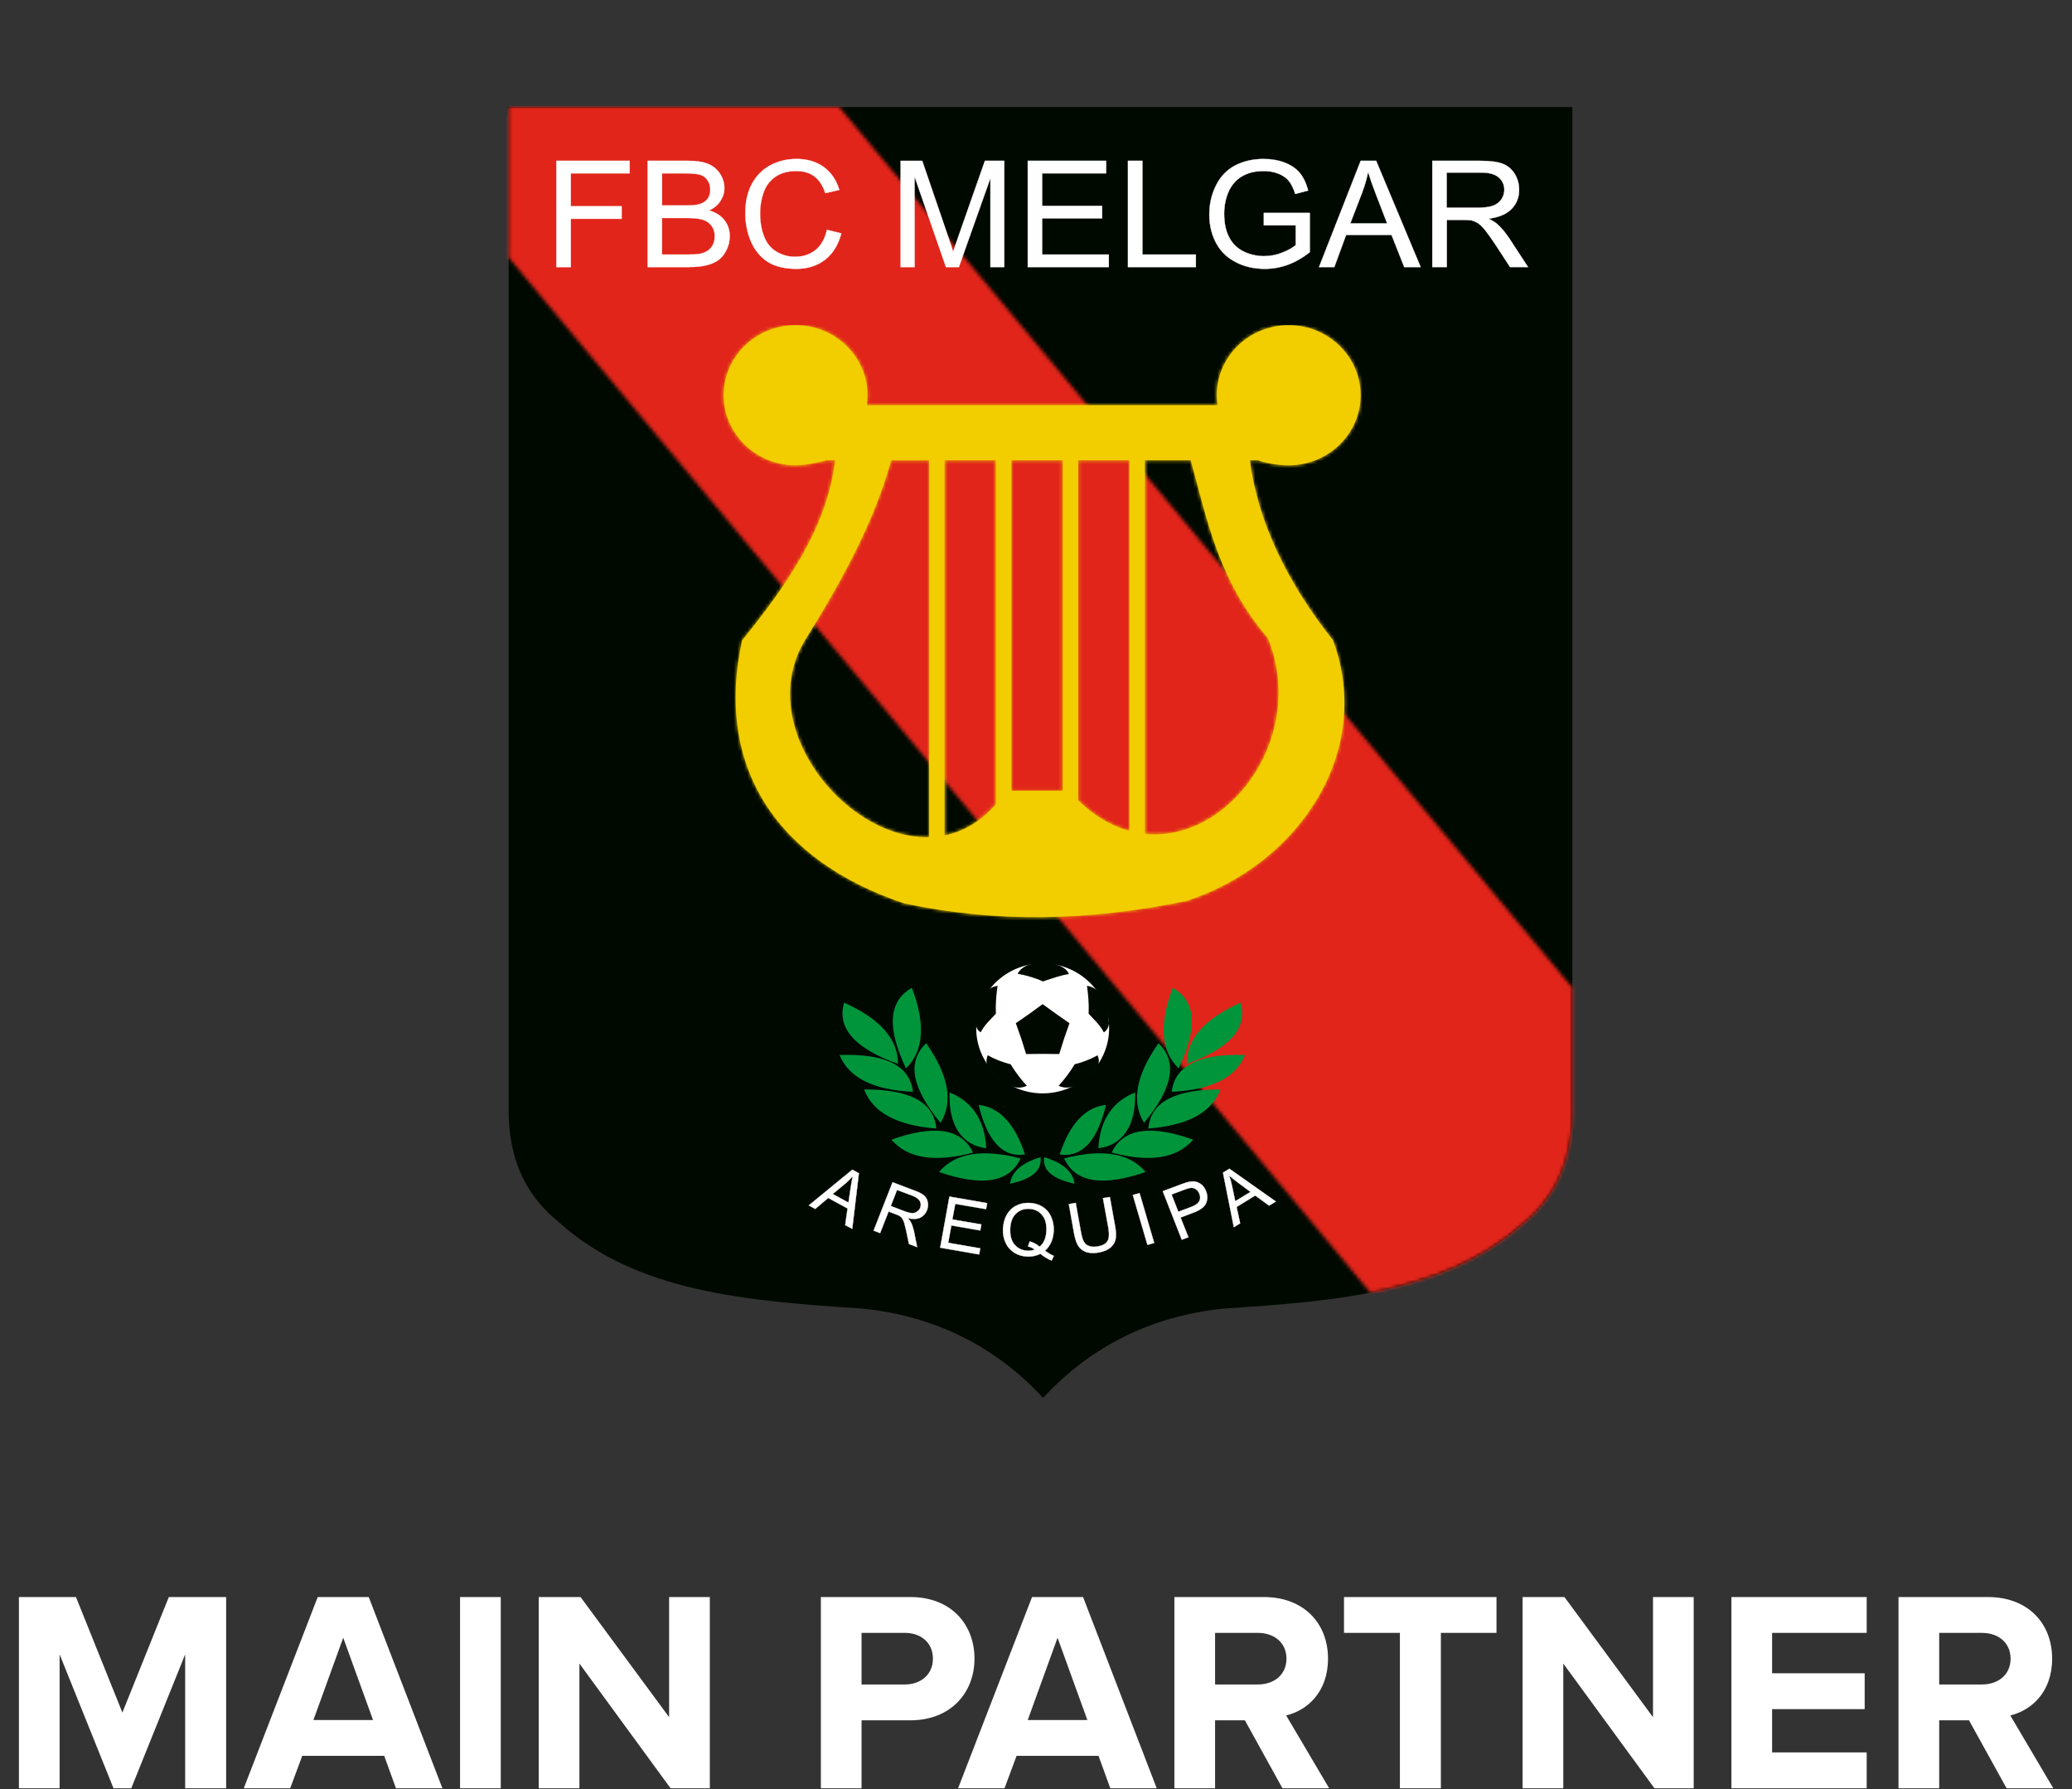<?xml version="1.0" encoding="utf-8"?>
<svg xmlns="http://www.w3.org/2000/svg" fill="none" height="518" viewBox="0 0 600 518" width="600">
<rect x="0" y="0" width="600" height="518" fill="#333333" stroke="none"/>
<g clip-path="url(#clip0_255_12165)">
<path clip-rule="evenodd" d="M302.093 31H147.291V321.615C147.291 342.968 159.193 351.452 162.216 354.166C184.43 373.968 215.935 376.65 249.735 378.835C270.755 380.979 288.347 389.835 302.054 404.706C315.753 389.835 333.337 380.979 354.364 378.835C388.141 376.643 418.981 373.96 441.171 354.166C444.195 351.46 455.321 342.976 455.321 321.615V31H302.093Z" fill="#000900" fill-rule="evenodd"/>
<mask height="344" id="mask0_255_12165" maskUnits="userSpaceOnUse" style="mask-type:luminance" width="309" x="147" y="31">
<path d="M147.291 31V74.544L396.838 374.229C413.663 370.944 428.755 365.238 441.171 354.158C444.195 351.452 455.321 342.968 455.321 321.608V285.938L243.016 31H147.291Z" fill="white"/>
</mask>
<g mask="url(#mask0_255_12165)">
<path d="M162.683 -41.589L524.481 48.158L439.913 446.817L78.124 357.063L162.683 -41.589Z" fill="#E1251B"/>
</g>
<path d="M233.053 185.437C243.238 169.047 253.091 151.446 258.061 133.259H269.053V242.371H268.365C244.117 242.371 218.436 209.781 233.045 185.445M273.517 133.251H288.387V232.843C283.955 237.908 278.85 240.773 273.517 241.857V133.251ZM292.85 133.251H307.736V228.925H292.85V133.251ZM312.207 231.703V133.251H327.07V240.567C322.013 239.19 316.971 236.349 312.207 231.695M331.533 241.414V133.251H344.804C349.537 150.266 352.671 167.796 367.122 184.709C378.256 211.838 357.862 241.556 334.39 241.556C333.44 241.556 332.491 241.509 331.533 241.414ZM352.346 114.415C352.346 115.404 352.418 116.378 352.576 117.312H250.978C251.128 116.378 251.215 115.397 251.215 114.415C251.215 103.24 241.845 94.139 230.386 94.139C218.927 94.139 209.549 103.24 209.549 114.415C209.549 125.59 218.927 134.707 230.386 134.707C234.169 134.707 239.368 133.243 239.368 133.243H241.853C239.511 152.767 227.885 169.324 214.883 185.421C206.842 222.372 225.274 249.28 261.836 261.531C288.545 267.206 314.922 266.731 343.641 260.819C376.333 250.087 397.827 217.473 386.044 185.421C372.273 168.034 364.201 150.638 361.914 133.243H364.288C366.67 134.185 370.461 134.707 373.168 134.707C384.659 134.707 394.005 125.598 394.005 114.415C394.005 103.233 384.659 94.139 373.168 94.139C361.677 94.139 352.346 103.24 352.346 114.415Z" fill="#F2CD00"/>
<mask height="172" id="mask1_255_12165" maskUnits="userSpaceOnUse" style="mask-type:luminance" width="186" x="209" y="94">
<path d="M233.053 185.437C243.238 169.047 253.091 151.446 258.061 133.259H269.053V242.371H268.365C244.117 242.371 218.436 209.781 233.045 185.445M273.517 133.251H288.387V232.843C283.955 237.908 278.85 240.773 273.517 241.857V133.251ZM292.85 133.251H307.736V228.925H292.85V133.251ZM312.207 231.703V133.251H327.07V240.567C322.013 239.19 316.971 236.349 312.207 231.695M331.533 241.414V133.251H344.804C349.537 150.266 352.671 167.796 367.122 184.709C378.256 211.838 357.862 241.556 334.39 241.556C333.44 241.556 332.491 241.509 331.533 241.414ZM352.346 114.415C352.346 115.404 352.418 116.378 352.576 117.312H250.978C251.128 116.378 251.215 115.397 251.215 114.415C251.215 103.24 241.845 94.139 230.386 94.139C218.927 94.139 209.549 103.24 209.549 114.415C209.549 125.59 218.927 134.707 230.386 134.707C234.169 134.707 239.368 133.243 239.368 133.243H241.853C239.511 152.767 227.885 169.324 214.883 185.421C206.842 222.372 225.274 249.28 261.836 261.531C288.545 267.206 314.922 266.731 343.641 260.819C376.333 250.087 397.827 217.473 386.044 185.421C372.273 168.034 364.201 150.638 361.914 133.243H364.288C366.67 134.185 370.461 134.707 373.168 134.707C384.659 134.707 394.005 125.598 394.005 114.415C394.005 103.233 384.659 94.139 373.168 94.139C361.677 94.139 352.346 103.24 352.346 114.415Z" fill="white"/>
</mask>
<g mask="url(#mask1_255_12165)">
<path d="M397.828 94.139H206.851V267.214H397.828V94.139Z" fill="#F2CD00"/>
</g>
<path d="M366.267 77.868C363.141 77.868 360.308 77.219 357.831 75.937C355.314 74.655 353.375 72.755 352.07 70.302C350.788 67.856 350.139 65.094 350.139 62.095C350.139 59.095 350.788 56.278 352.07 53.69C353.336 51.11 355.211 49.147 357.625 47.873C360.039 46.623 362.832 45.982 365.95 45.982C368.214 45.982 370.295 46.346 372.115 47.066C373.936 47.786 375.4 48.807 376.46 50.089C377.505 51.371 378.288 53.025 378.842 55.146V55.186L378.81 55.194L375.012 56.207V56.167C374.513 54.569 373.943 53.373 373.247 52.495C372.582 51.609 371.609 50.904 370.264 50.342C368.989 49.812 367.541 49.543 365.958 49.543C364.051 49.543 362.397 49.828 361.06 50.39C359.683 50.944 358.559 51.696 357.704 52.622C356.834 53.548 356.169 54.569 355.734 55.645C354.926 57.536 354.523 59.61 354.523 61.818C354.523 64.62 354.998 66.867 355.971 68.687C356.897 70.5 358.314 71.877 360.158 72.787C362.017 73.673 363.932 74.109 366.014 74.109C367.874 74.109 369.591 73.776 371.276 73.096C372.97 72.431 374.276 71.703 375.162 70.943V65.276H365.919V61.588H379.317V73.032L379.301 73.048C377.299 74.631 375.17 75.85 372.97 76.673C370.825 77.464 368.578 77.868 366.275 77.868H366.267ZM365.95 46.061C362.848 46.061 360.063 46.694 357.665 47.937C355.259 49.203 353.407 51.15 352.141 53.714C350.867 56.294 350.226 59.103 350.226 62.087C350.226 65.071 350.875 67.825 352.141 70.262C353.439 72.7 355.362 74.583 357.863 75.858C360.324 77.132 363.149 77.781 366.259 77.781C368.546 77.781 370.786 77.385 372.923 76.594C375.107 75.778 377.228 74.568 379.222 72.993V61.66H365.982V65.189H375.226V70.975L375.21 70.99C374.315 71.766 372.994 72.494 371.284 73.167C369.591 73.855 367.866 74.188 365.99 74.188C363.901 74.188 361.978 73.752 360.102 72.858C358.234 71.94 356.81 70.547 355.876 68.719C354.895 66.891 354.42 64.627 354.42 61.81C354.42 59.594 354.832 57.505 355.639 55.605C356.074 54.521 356.747 53.492 357.625 52.558C358.488 51.624 359.627 50.865 361.012 50.303C362.358 49.733 364.019 49.448 365.943 49.448C367.533 49.448 368.997 49.717 370.279 50.255C371.641 50.817 372.622 51.529 373.295 52.432C373.991 53.302 374.569 54.505 375.051 56.088L378.739 55.107C378.185 53.017 377.418 51.387 376.381 50.121C375.328 48.847 373.88 47.834 372.068 47.121C370.256 46.401 368.19 46.037 365.927 46.037L365.95 46.061ZM230.6 77.868C227.205 77.868 224.411 77.187 222.306 75.842C220.201 74.488 218.563 72.51 217.431 69.962C216.339 67.382 215.785 64.604 215.785 61.691C215.785 58.439 216.394 55.692 217.661 53.294C218.919 50.912 220.723 49.076 223.026 47.842C225.313 46.607 227.877 45.982 230.655 45.982C233.805 45.982 236.48 46.781 238.609 48.348C240.761 49.931 242.273 52.163 243.096 54.98L243.112 55.02H243.072L238.973 55.977V55.946C238.197 53.682 237.168 52.091 235.791 51.086C234.391 50.057 232.681 49.559 230.576 49.559C228.178 49.559 226.144 50.121 224.538 51.237C222.915 52.392 221.776 53.928 221.151 55.795C220.486 57.687 220.154 59.673 220.154 61.691C220.154 64.271 220.549 66.566 221.333 68.521C222.092 70.46 223.311 71.924 224.941 72.882C226.556 73.832 228.352 74.314 230.267 74.314C232.547 74.314 234.533 73.657 236.163 72.352C237.762 71.046 238.862 69.091 239.424 66.527V66.487L239.471 66.495L243.674 67.532V67.572C242.779 70.911 241.189 73.491 238.925 75.24C236.654 76.981 233.852 77.868 230.608 77.868H230.6ZM230.655 46.061C227.893 46.061 225.337 46.686 223.058 47.913C220.771 49.147 218.974 50.968 217.732 53.334C216.482 55.724 215.872 58.454 215.872 61.691C215.872 64.588 216.426 67.366 217.51 69.93C218.634 72.462 220.264 74.425 222.354 75.77C224.451 77.108 227.229 77.781 230.608 77.781C233.987 77.781 236.614 76.902 238.878 75.169C241.117 73.436 242.692 70.888 243.579 67.587L239.495 66.582C238.925 69.138 237.817 71.101 236.211 72.407C234.565 73.721 232.562 74.386 230.267 74.386C228.329 74.386 226.524 73.895 224.902 72.937C223.256 71.972 222.029 70.492 221.262 68.537C220.478 66.574 220.082 64.263 220.082 61.675C220.082 59.649 220.423 57.655 221.087 55.756C221.721 53.872 222.868 52.321 224.506 51.157C226.129 50.034 228.17 49.464 230.592 49.464C232.721 49.464 234.446 49.97 235.855 51.007C237.232 52.02 238.276 53.619 239.036 55.874L243.025 54.956C242.202 52.178 240.714 49.978 238.577 48.411C236.456 46.852 233.797 46.061 230.671 46.061H230.655ZM442.541 77.353H437.231V77.338L433.06 70.935C431.849 69.115 430.836 67.69 430.061 66.709C429.238 65.704 428.549 65.031 427.955 64.659C427.283 64.255 426.666 63.986 426.064 63.844C425.589 63.749 424.798 63.702 423.769 63.702H418.981V77.353H414.724V46.52H428.715C431.548 46.52 433.638 46.797 435.11 47.359C436.59 47.921 437.745 48.878 438.647 50.287C439.502 51.704 439.937 53.271 439.937 54.948C439.937 57.141 439.209 59.001 437.769 60.488C436.344 61.984 434.192 62.918 431.184 63.345C432.205 63.836 432.989 64.319 433.582 64.825C434.761 65.894 435.925 67.271 437.041 68.933L442.549 77.361L442.541 77.353ZM437.27 77.266H442.39L436.961 68.957C435.853 67.302 434.698 65.925 433.519 64.865C432.917 64.343 432.094 63.844 431.018 63.345L431.034 63.266C434.089 62.855 436.265 61.921 437.697 60.417C439.122 58.945 439.842 57.101 439.842 54.933C439.842 53.271 439.415 51.719 438.568 50.311C437.674 48.918 436.534 47.968 435.07 47.414C433.614 46.852 431.533 46.583 428.707 46.583H414.795V77.258H418.894V63.606H423.761C424.79 63.606 425.589 63.654 426.072 63.749C426.689 63.899 427.314 64.168 427.995 64.58C428.597 64.952 429.293 65.632 430.124 66.645C430.899 67.635 431.912 69.051 433.123 70.88L437.278 77.266H437.27ZM411.439 77.353H406.596V77.33L402.916 68.046H389.834L386.416 77.353H381.897L381.921 77.298L393.997 46.52H398.54V46.544L411.439 77.353ZM406.651 77.266H411.321L398.492 46.591H394.06L382.023 77.266H386.368L389.787 67.959H402.979V67.983L406.659 77.266H406.651ZM346.332 77.353H326.587V46.52H330.853V73.642H346.332V77.353ZM326.666 77.266H346.253V73.721H330.773V46.599H326.666V77.274V77.266ZM321.126 77.353H297.575V46.52H320.351V50.216H301.809V59.562H319.18V63.258H301.809V73.642H321.126V77.353ZM297.654 77.266H321.039V73.721H301.722V63.179H319.093V59.642H301.722V50.137H320.264V46.599H297.646V77.274L297.654 77.266ZM290.84 77.353H286.757V51.799L277.695 77.353H273.889V77.33L264.875 51.371V77.361H260.76V46.528H267.091V46.551L274.545 68.331C274.68 68.727 274.807 69.099 274.925 69.455C275.4 70.848 275.78 71.964 276.002 72.763C276.089 72.51 276.184 72.225 276.287 71.916C276.643 70.872 277.078 69.566 277.656 67.951L285.174 46.52H290.84V77.353ZM286.836 77.266H290.761V46.591H285.237L277.743 67.967C277.165 69.582 276.73 70.88 276.374 71.924C276.255 72.28 276.144 72.605 276.041 72.898H275.962C275.74 72.091 275.353 70.935 274.846 69.471C274.727 69.115 274.601 68.743 274.466 68.347L267.035 46.591H260.839V77.266H264.788V51.126L264.867 51.11L273.944 77.266H277.64L286.764 51.545L286.844 51.561V77.266H286.836ZM199.538 77.353H187.501V46.52H199.356C201.706 46.52 203.653 46.836 205.141 47.446C206.605 48.087 207.76 49.06 208.568 50.342C209.391 51.632 209.81 53.002 209.81 54.418C209.81 55.748 209.43 57.006 208.686 58.154C207.998 59.285 206.914 60.219 205.481 60.931C207.333 61.478 208.75 62.388 209.802 63.709C210.831 65.031 211.353 66.606 211.353 68.387C211.353 69.803 211.029 71.157 210.404 72.415C209.779 73.657 209.019 74.607 208.077 75.311C207.135 75.984 206.004 76.483 204.611 76.831C203.257 77.171 201.548 77.346 199.538 77.346V77.353ZM187.58 77.266H199.538C201.54 77.266 203.242 77.092 204.587 76.752C205.964 76.412 207.088 75.913 208.022 75.248C208.948 74.552 209.707 73.618 210.325 72.383C210.95 71.141 211.266 69.795 211.266 68.395C211.266 66.63 210.752 65.071 209.731 63.765C208.671 62.435 207.238 61.525 205.355 60.987V60.916C206.819 60.203 207.911 59.262 208.615 58.122C209.351 56.982 209.723 55.748 209.723 54.434C209.723 53.033 209.312 51.672 208.496 50.398C207.697 49.124 206.55 48.158 205.101 47.533C203.629 46.923 201.691 46.607 199.348 46.607H187.58V77.282V77.266ZM165.326 77.353H161.077V46.52H182.357V50.216H165.326V59.665H180.054V63.385H165.326V77.353ZM161.156 77.266H165.247V63.298H179.975V59.744H165.247V50.129H182.278V46.591H161.156V77.266ZM199.538 73.721H191.664V63.076H198.976C201.018 63.076 202.529 63.242 203.59 63.591C204.627 63.915 205.497 64.532 206.114 65.379C206.724 66.258 207.024 67.247 207.024 68.395C207.024 69.352 206.827 70.207 206.415 71.014C205.956 71.79 205.426 72.344 204.785 72.731C204.104 73.143 203.313 73.428 202.363 73.594C201.801 73.681 200.852 73.729 199.538 73.729V73.721ZM191.743 73.642H199.53C200.836 73.642 201.786 73.594 202.347 73.507C203.289 73.341 204.073 73.064 204.745 72.652C205.37 72.28 205.893 71.726 206.344 70.967C206.748 70.183 206.945 69.336 206.945 68.387C206.945 67.255 206.653 66.281 206.051 65.419C205.442 64.588 204.587 63.978 203.566 63.662C202.514 63.322 201.01 63.155 198.976 63.155H191.743V73.642ZM401.737 64.715H390.958L390.982 64.659L394.44 55.645C395.16 53.698 395.738 51.719 396.134 49.773H396.213C396.656 51.324 397.361 53.342 398.429 56.144L401.737 64.715ZM391.077 64.635H401.618L398.358 56.175C397.321 53.468 396.632 51.482 396.181 49.955C395.778 51.854 395.224 53.785 394.512 55.684L391.069 64.643L391.077 64.635ZM427.868 60.172H418.902V49.915H428.889C431.216 49.915 432.941 50.39 434.018 51.316C435.11 52.258 435.664 53.476 435.664 54.941C435.664 55.922 435.387 56.84 434.817 57.734C434.2 58.613 433.392 59.222 432.348 59.602C431.295 59.982 429.784 60.172 427.876 60.172H427.868ZM418.973 60.093H427.861C429.768 60.093 431.263 59.903 432.308 59.523C433.345 59.151 434.136 58.549 434.738 57.687C435.3 56.808 435.577 55.906 435.577 54.941C435.577 53.508 435.03 52.305 433.954 51.379C432.894 50.461 431.184 49.994 428.881 49.994H418.973V60.085V60.093ZM198.501 59.523H191.664V50.137H197.987C200.203 50.137 201.825 50.279 202.791 50.572C203.685 50.857 204.389 51.387 204.943 52.186C205.458 52.994 205.711 53.904 205.711 54.909C205.711 55.977 205.434 56.887 204.896 57.623C204.365 58.328 203.558 58.85 202.49 59.175C201.627 59.404 200.282 59.523 198.493 59.523H198.501ZM191.743 59.444H198.501C200.282 59.444 201.619 59.325 202.474 59.095C203.527 58.771 204.326 58.257 204.84 57.568C205.371 56.848 205.64 55.953 205.64 54.901C205.64 53.92 205.386 53.017 204.88 52.226C204.342 51.434 203.645 50.92 202.767 50.643C201.801 50.358 200.195 50.216 197.987 50.216H191.743V59.444Z" fill="white"/>
<path clip-rule="evenodd" d="M161.116 77.306V46.551H182.317V50.168H165.287V59.705H180.014V63.345H165.287V77.314H161.116V77.306ZM187.541 77.306V46.551H199.348C201.746 46.551 203.653 46.868 205.117 47.477C206.55 48.102 207.713 49.068 208.528 50.358C209.351 51.64 209.763 53.009 209.763 54.418C209.763 55.74 209.399 56.974 208.647 58.13C207.935 59.293 206.827 60.227 205.363 60.939C207.27 61.485 208.718 62.419 209.763 63.733C210.784 65.047 211.306 66.59 211.306 68.386C211.306 69.835 210.973 71.164 210.356 72.399C209.731 73.649 208.955 74.599 208.045 75.28C207.112 75.952 205.996 76.443 204.595 76.791C203.226 77.139 201.532 77.306 199.538 77.306H187.541ZM191.703 59.483H198.501C200.353 59.483 201.667 59.356 202.482 59.135C203.511 58.818 204.334 58.312 204.872 57.592C205.402 56.871 205.679 55.985 205.679 54.901C205.679 53.88 205.41 52.986 204.919 52.202C204.389 51.426 203.716 50.888 202.791 50.603C201.857 50.326 200.25 50.168 197.995 50.168H191.711V59.475L191.703 59.483ZM191.703 73.681H199.538C200.883 73.681 201.817 73.634 202.355 73.546C203.345 73.372 204.12 73.088 204.761 72.692C205.41 72.304 205.932 71.742 206.376 70.99C206.763 70.223 206.977 69.384 206.977 68.394C206.977 67.247 206.676 66.266 206.075 65.403C205.465 64.572 204.619 63.955 203.574 63.63C202.514 63.282 200.986 63.116 198.976 63.116H191.703V73.681ZM239.455 66.535L243.618 67.563C242.74 70.895 241.173 73.444 238.894 75.209C236.614 76.957 233.86 77.828 230.6 77.828C227.339 77.828 224.435 77.155 222.322 75.81C220.209 74.449 218.595 72.502 217.463 69.946C216.379 67.381 215.825 64.627 215.825 61.691C215.825 58.478 216.434 55.708 217.692 53.31C218.943 50.936 220.723 49.115 223.034 47.873C225.321 46.63 227.877 46.013 230.647 46.013C233.789 46.013 236.448 46.805 238.577 48.372C240.714 49.947 242.217 52.139 243.048 54.98L238.981 55.914C238.229 53.682 237.184 52.052 235.799 51.031C234.398 50.002 232.665 49.495 230.56 49.495C228.139 49.495 226.113 50.065 224.498 51.181C222.892 52.329 221.736 53.848 221.095 55.763C220.431 57.671 220.098 59.633 220.098 61.667C220.098 64.279 220.494 66.55 221.277 68.513C222.045 70.468 223.256 71.932 224.902 72.89C226.54 73.855 228.336 74.33 230.252 74.33C232.562 74.33 234.541 73.657 236.171 72.359C237.786 71.046 238.878 69.099 239.447 66.511M260.799 77.306V46.551H267.059L274.506 68.331C275.194 70.357 275.733 71.885 276.002 72.882C276.389 71.758 276.927 70.12 277.703 67.951L285.213 46.551H290.808V77.306H286.804V51.561L277.671 77.306H273.92L264.835 51.118V77.306H260.799ZM297.614 77.306V46.551H320.311V50.168H301.769V59.594H319.14V63.211H301.769V73.673H321.087V77.306H297.614ZM326.626 77.306V46.551H330.813V73.673H346.292V77.306H326.626ZM365.958 65.245V61.644H379.277V73.024C377.236 74.639 375.123 75.834 372.954 76.641C370.786 77.44 368.554 77.828 366.275 77.828C363.165 77.828 360.371 77.203 357.862 75.897C355.322 74.599 353.423 72.731 352.117 70.286C350.835 67.84 350.194 65.11 350.194 62.095C350.194 59.079 350.835 56.302 352.117 53.706C353.399 51.102 355.251 49.179 357.657 47.905C360.047 46.662 362.801 46.021 365.958 46.021C368.206 46.021 370.271 46.377 372.107 47.105C373.928 47.825 375.368 48.823 376.436 50.121C377.481 51.403 378.264 53.081 378.81 55.162L375.051 56.159C374.577 54.6 373.999 53.365 373.287 52.479C372.598 51.561 371.601 50.865 370.287 50.319C369.005 49.788 367.557 49.511 365.966 49.511C364.067 49.511 362.413 49.788 361.052 50.358C359.651 50.92 358.535 51.672 357.68 52.598C356.818 53.516 356.153 54.521 355.702 55.629C354.895 57.528 354.483 59.586 354.483 61.818C354.483 64.564 354.942 66.859 355.932 68.703C356.881 70.547 358.314 71.924 360.142 72.818C362.009 73.713 363.964 74.148 366.014 74.148C367.842 74.148 369.583 73.823 371.292 73.127C373.01 72.454 374.315 71.718 375.202 70.959V65.229H365.958V65.245ZM381.96 77.306L394.029 46.551H398.516L411.384 77.306H406.628L402.948 67.999H389.811L386.392 77.306H381.96ZM391.022 64.675H401.681L398.397 56.159C397.408 53.579 396.656 51.458 396.181 49.78C395.778 51.751 395.208 53.722 394.48 55.66L391.022 64.675ZM414.763 77.306V46.551H428.715C431.517 46.551 433.63 46.828 435.094 47.382C436.55 47.936 437.721 48.894 438.615 50.295C439.462 51.696 439.897 53.239 439.897 54.932C439.897 57.133 439.177 58.961 437.745 60.449C436.305 61.96 434.081 62.902 431.05 63.306C432.166 63.828 432.973 64.334 433.558 64.833C434.769 65.925 435.917 67.302 437.009 68.933L442.477 77.298H437.262L433.099 70.895C431.881 69.059 430.868 67.635 430.1 66.669C429.301 65.696 428.604 64.999 427.987 64.611C427.362 64.232 426.737 63.947 426.08 63.788C425.621 63.701 424.829 63.646 423.777 63.646H418.95V77.298H414.771L414.763 77.306ZM418.934 60.132H427.86C429.76 60.132 431.256 59.942 432.324 59.562C433.4 59.174 434.192 58.541 434.777 57.71C435.323 56.848 435.616 55.945 435.616 54.94C435.616 53.5 435.078 52.289 433.978 51.347C432.91 50.429 431.2 49.954 428.873 49.954H418.926V60.132H418.934Z" fill="white" fill-rule="evenodd"/>
<path clip-rule="evenodd" d="M301.919 316.535C312.532 316.535 321.174 308.074 321.174 297.707C321.174 287.339 312.54 278.903 301.919 278.903C291.299 278.903 282.688 287.339 282.688 297.707C282.688 308.074 291.338 316.535 301.919 316.535Z" fill="white" fill-rule="evenodd"/>
<path clip-rule="evenodd" d="M301.919 290.703L305.781 293.489L309.691 296.219L308.147 300.651L306.723 305.146L301.919 305.099L297.131 305.146L295.723 300.651L294.156 296.219L298.097 293.489L301.919 290.703Z" fill="#000900" fill-rule="evenodd"/>
<path clip-rule="evenodd" d="M294.686 281.902C297.108 282.345 299.917 283.137 302.014 284.134C304.927 283.16 307.166 282.337 309.525 281.997C308.092 277.993 297.116 277.122 294.686 281.894" fill="#000900" fill-rule="evenodd"/>
<path clip-rule="evenodd" d="M319.646 298.87C318.554 296.718 316.789 295.159 315.246 293.481C315.373 290.473 315.088 287.703 314.763 285.4C318.016 285.899 320.627 288.685 321.142 296.472C320.873 297.715 320.422 298.356 319.646 298.878" fill="#000900" fill-rule="evenodd"/>
<path clip-rule="evenodd" d="M317.818 305.502C315.705 306.721 313.466 307.528 311.21 308.106C309.635 310.702 308.124 312.585 306.549 314.342C309.548 315.68 313.094 314.682 317.961 308.414C318.404 307.243 318.166 306.325 317.818 305.494" fill="#000900" fill-rule="evenodd"/>
<path clip-rule="evenodd" d="M286.036 305.486C288.157 306.729 290.404 307.536 292.644 308.114C294.251 310.71 295.754 312.593 297.353 314.35C294.33 315.688 290.761 314.691 285.917 308.423C285.466 307.251 285.704 306.333 286.036 305.479" fill="#000900" fill-rule="evenodd"/>
<path clip-rule="evenodd" d="M283.979 298.87C285.063 296.718 286.82 295.159 288.379 293.481C288.26 290.473 288.521 287.703 288.885 285.4C285.609 285.899 283.013 288.685 282.491 296.472C282.752 297.715 283.211 298.356 283.986 298.878" fill="#000900" fill-rule="evenodd"/>
<path clip-rule="evenodd" d="M234.2 348.959L246.815 338.615L248.698 339.668L246.783 355.757L244.749 354.673L245.43 349.845L239.819 346.806L236.076 349.98L234.192 348.967L234.2 348.959ZM241.125 345.666L245.691 348.151L246.348 343.743C246.554 342.398 246.752 341.314 246.965 340.491C246.293 341.25 245.565 341.955 244.813 342.627L241.133 345.674L241.125 345.666ZM252.98 356.271L258.464 342.263L264.819 344.677C266.101 345.128 267.027 345.611 267.581 346.11C268.167 346.616 268.515 347.257 268.657 348.049C268.808 348.848 268.713 349.608 268.42 350.391C268.024 351.365 267.351 352.093 266.441 352.536C265.507 352.955 264.328 353.011 262.896 352.67C263.284 353.09 263.584 353.486 263.751 353.81C264.123 354.522 264.392 355.345 264.621 356.271L265.579 361.036L263.212 360.133L262.461 356.501C262.223 355.44 262.025 354.641 261.859 354.055C261.669 353.47 261.471 353.042 261.258 352.765C261.036 352.473 260.83 352.251 260.546 352.053C260.356 351.942 259.999 351.744 259.525 351.578L257.309 350.739L254.863 356.976L252.988 356.263L252.98 356.271ZM257.95 349.141L262.01 350.684C262.88 351.001 263.6 351.183 264.17 351.198C264.732 351.198 265.207 351.04 265.579 350.739C266.006 350.47 266.307 350.098 266.481 349.655C266.718 348.967 266.695 348.341 266.386 347.724C266.046 347.138 265.365 346.608 264.305 346.189L259.762 344.495L257.958 349.133L257.95 349.141ZM272.266 361.218L274.933 346.426L285.87 348.318L285.537 350.059L276.619 348.531L275.788 353.042L284.184 354.483L283.868 356.232L275.495 354.776L274.585 359.809L283.868 361.408L283.543 363.165L272.266 361.202V361.218ZM302.584 362.096C303.502 362.753 304.349 363.26 305.14 363.584L304.507 364.937C303.423 364.51 302.339 363.853 301.278 362.983C300.115 363.544 298.833 363.837 297.479 363.782C296.071 363.727 294.82 363.362 293.705 362.674C292.62 361.977 291.75 361.028 291.204 359.809C290.61 358.606 290.365 357.237 290.428 355.749C290.492 354.285 290.84 352.939 291.481 351.744C292.161 350.557 293.048 349.655 294.227 349.062C295.366 348.468 296.656 348.191 298.041 348.246C299.458 348.302 300.724 348.666 301.864 349.354C302.948 350.051 303.811 351.001 304.341 352.227C304.895 353.43 305.156 354.776 305.116 356.256C305.053 357.498 304.847 358.59 304.412 359.564C303.969 360.545 303.383 361.392 302.576 362.088M298.208 359.382C299.371 359.769 300.305 360.26 301.049 360.925C302.291 359.912 302.964 358.321 303.019 356.176C303.067 354.981 302.908 353.905 302.521 352.963C302.109 352.069 301.516 351.349 300.74 350.795C299.917 350.265 299.015 349.995 298.01 349.948C296.522 349.893 295.24 350.352 294.203 351.349C293.174 352.322 292.589 353.818 292.525 355.828C292.47 357.791 292.881 359.302 293.855 360.395C294.805 361.463 296.031 362.017 297.559 362.088C298.295 362.12 299.015 362.001 299.656 361.748C299.015 361.321 298.366 360.988 297.661 360.814L298.2 359.382H298.208ZM319.385 346.861L321.395 346.537L322.922 355.092C323.192 356.58 323.231 357.767 323.057 358.701C322.875 359.659 322.376 360.45 321.585 361.17C320.778 361.867 319.646 362.334 318.206 362.595C316.797 362.856 315.571 362.801 314.589 362.484C313.616 362.159 312.832 361.59 312.278 360.735C311.716 359.92 311.345 358.701 311.028 357.134L309.509 348.595L311.511 348.238L313.038 356.794C313.276 358.068 313.568 359.002 313.917 359.556C314.249 360.133 314.755 360.537 315.412 360.743C316.093 360.98 316.845 361.012 317.715 360.877C319.171 360.656 320.161 360.133 320.675 359.342C321.181 358.598 321.245 357.253 320.944 355.425L319.385 346.869V346.861ZM332.269 360.403L328.035 345.951L329.997 345.405L334.223 359.833L332.269 360.395V360.403ZM342.216 358.899L336.708 344.851L342.122 342.825C343.055 342.461 343.799 342.24 344.345 342.137C345.089 341.978 345.778 341.978 346.371 342.137C346.989 342.295 347.535 342.588 348.081 343.063C348.563 343.53 348.951 344.115 349.228 344.82C349.719 346.007 349.719 347.17 349.268 348.262C348.832 349.378 347.566 350.328 345.54 351.08L341.86 352.465L344.132 358.171L342.216 358.891V358.899ZM341.211 350.811L344.923 349.426C346.142 348.959 346.941 348.421 347.273 347.756C347.606 347.146 347.63 346.402 347.305 345.603C347.068 345.017 346.743 344.558 346.26 344.274C345.801 343.965 345.279 343.846 344.733 343.902C344.377 343.949 343.768 344.107 342.921 344.432L339.257 345.809L341.211 350.819V350.811ZM357.284 355.298L354.151 339.493L356.002 338.338L369.464 347.835L367.517 349.03L363.497 346.094L358.092 349.41L359.12 354.15L357.284 355.29V355.298ZM357.696 347.756L362.12 345.057L358.495 342.374C357.419 341.535 356.525 340.847 355.892 340.285C356.256 341.187 356.525 342.16 356.73 343.158L357.704 347.748L357.696 347.756Z" fill="white" fill-rule="evenodd"/>
<path d="M304.531 364.985L304.499 364.969C303.415 364.542 302.331 363.885 301.286 363.03C300.075 363.608 298.801 363.877 297.496 363.822C296.063 363.766 294.821 363.402 293.705 362.706C292.565 361.97 291.718 361.004 291.196 359.825C290.61 358.638 290.349 357.261 290.421 355.741C290.484 354.254 290.84 352.9 291.481 351.721C292.185 350.494 293.088 349.608 294.243 349.022C295.383 348.421 296.68 348.152 298.081 348.207C299.521 348.263 300.78 348.627 301.919 349.315C303.059 350.051 303.898 351.025 304.412 352.212C304.974 353.423 305.235 354.784 305.188 356.256C305.117 357.577 304.887 358.662 304.483 359.58C304.032 360.593 303.439 361.416 302.671 362.089C303.621 362.761 304.436 363.236 305.18 363.545L305.219 363.561L304.547 364.985H304.531ZM301.294 362.935L301.31 362.951C302.347 363.798 303.415 364.455 304.491 364.882L305.093 363.6C304.341 363.284 303.518 362.801 302.56 362.12L302.521 362.089L302.56 362.057C303.336 361.384 303.929 360.561 304.388 359.548C304.792 358.638 305.022 357.562 305.085 356.256C305.132 354.792 304.871 353.446 304.317 352.251C303.811 351.08 302.98 350.114 301.856 349.394C300.724 348.714 299.482 348.35 298.057 348.294C297.939 348.294 297.82 348.286 297.701 348.286C296.451 348.286 295.295 348.563 294.259 349.101C293.119 349.679 292.225 350.558 291.528 351.768C290.895 352.94 290.539 354.277 290.476 355.757C290.413 357.261 290.666 358.622 291.244 359.801C291.766 360.965 292.605 361.93 293.729 362.65C294.836 363.331 296.063 363.695 297.48 363.751C298.785 363.806 300.052 363.537 301.255 362.951H301.278L301.294 362.935ZM283.567 363.22H283.528L272.211 361.242V361.202L274.894 346.371H274.933L285.91 348.278V348.318L285.561 350.091H285.522L276.643 348.563L275.819 352.995L284.216 354.436V354.475L283.884 356.264H283.844L275.511 354.807L274.609 359.762L283.892 361.36V361.4L283.551 363.197L283.567 363.22ZM272.306 361.186L283.504 363.133L283.812 361.455L274.53 359.857V359.817L275.455 354.744H275.495L283.828 356.2L284.137 354.531L275.74 353.09V353.051L276.587 348.5H276.627L285.506 350.027L285.823 348.365L274.965 346.482L272.314 361.194L272.306 361.186ZM316.505 362.793C315.8 362.793 315.151 362.698 314.574 362.516C313.553 362.176 312.793 361.598 312.239 360.751C311.725 359.999 311.329 358.852 310.989 357.134L309.461 348.555H309.501L311.543 348.183V348.223L313.078 356.778C313.323 358.092 313.608 358.994 313.956 359.524C314.289 360.102 314.787 360.49 315.428 360.696C316.085 360.925 316.829 360.965 317.707 360.83C319.14 360.609 320.121 360.102 320.644 359.311C321.126 358.598 321.213 357.293 320.905 355.425L319.338 346.83H319.377L321.427 346.49V346.529L322.962 355.077C323.231 356.549 323.279 357.736 323.097 358.701C322.915 359.643 322.448 360.434 321.609 361.194C320.81 361.891 319.694 362.358 318.206 362.627C317.613 362.737 317.043 362.793 316.497 362.793H316.505ZM309.556 348.619L311.068 357.118C311.4 358.82 311.796 359.96 312.31 360.704C312.848 361.535 313.6 362.104 314.605 362.437C315.602 362.761 316.845 362.801 318.198 362.548C319.67 362.278 320.77 361.819 321.562 361.139C322.385 360.395 322.844 359.611 323.018 358.693C323.2 357.736 323.152 356.557 322.883 355.092L321.364 346.577L319.433 346.893L320.984 355.409C321.3 357.293 321.205 358.622 320.715 359.35C320.185 360.157 319.179 360.68 317.723 360.901C316.829 361.044 316.069 360.996 315.405 360.767C314.74 360.561 314.233 360.157 313.893 359.564C313.545 359.026 313.252 358.116 313.007 356.786L311.487 348.27L309.564 348.619H309.556ZM297.804 362.136C297.725 362.136 297.646 362.136 297.559 362.136C296 362.065 294.781 361.511 293.831 360.427C292.874 359.35 292.431 357.847 292.494 355.828C292.557 353.834 293.127 352.315 294.18 351.325C295.153 350.384 296.356 349.909 297.765 349.909C297.844 349.909 297.931 349.909 298.01 349.909C299.039 349.956 299.941 350.233 300.764 350.755C301.539 351.309 302.141 352.045 302.552 352.94C302.94 353.882 303.106 354.942 303.059 356.177C303.011 358.313 302.339 359.92 301.08 360.957L301.057 360.981L301.033 360.957C300.329 360.324 299.411 359.825 298.247 359.429L297.733 360.783C298.374 360.949 299.015 361.258 299.696 361.717L299.759 361.756L299.688 361.78C299.094 362.009 298.453 362.128 297.812 362.128L297.804 362.136ZM297.765 349.988C296.38 349.988 295.193 350.455 294.235 351.381C293.19 352.362 292.636 353.858 292.573 355.828C292.518 357.823 292.945 359.311 293.895 360.371C294.836 361.432 296.031 361.986 297.567 362.049C298.247 362.081 298.944 361.978 299.577 361.74C298.912 361.305 298.287 361.012 297.662 360.854H297.614L297.63 360.799L298.184 359.326L298.224 359.342C299.403 359.73 300.329 360.237 301.049 360.87C302.275 359.849 302.924 358.266 302.972 356.169C303.019 354.942 302.861 353.897 302.473 352.971C302.07 352.093 301.476 351.373 300.709 350.819C299.901 350.304 299.015 350.027 298.002 349.98C297.923 349.98 297.836 349.98 297.757 349.98L297.765 349.988ZM265.626 361.099L265.555 361.076L263.165 360.165V360.142L262.413 356.509C262.152 355.369 261.97 354.618 261.812 354.064C261.622 353.47 261.424 353.058 261.218 352.789C260.997 352.504 260.799 352.283 260.514 352.093C260.308 351.966 259.96 351.784 259.501 351.626L257.325 350.803L254.879 357.039L254.84 357.023L252.925 356.295L252.941 356.256L258.441 342.208L258.48 342.224L264.835 344.638C266.109 345.089 267.043 345.572 267.613 346.078C268.206 346.593 268.562 347.234 268.705 348.041C268.855 348.824 268.776 349.576 268.468 350.407C268.072 351.389 267.383 352.133 266.473 352.576C265.547 352.987 264.392 353.043 263.023 352.742C263.387 353.138 263.64 353.494 263.79 353.795C264.131 354.451 264.408 355.235 264.661 356.264L265.634 361.099H265.626ZM263.236 360.102L265.516 360.973L264.574 356.28C264.329 355.259 264.052 354.483 263.711 353.834C263.553 353.517 263.26 353.13 262.864 352.702L262.904 352.639C264.305 352.963 265.492 352.924 266.426 352.504C267.328 352.069 267.993 351.357 268.38 350.384C268.689 349.568 268.76 348.824 268.618 348.057C268.475 347.265 268.127 346.64 267.549 346.142C266.988 345.643 266.062 345.16 264.803 344.717L258.48 342.319L253.028 356.256L254.824 356.936L257.269 350.7L257.309 350.716L259.525 351.555C259.984 351.721 260.34 351.903 260.554 352.03C260.846 352.228 261.052 352.457 261.274 352.75C261.487 353.019 261.685 353.446 261.883 354.048C262.041 354.602 262.231 355.354 262.493 356.501L263.236 360.11V360.102ZM332.245 360.45V360.411L327.988 345.92H328.027L330.021 345.358V345.398L334.271 359.865H334.232L332.245 360.45ZM328.09 345.975L332.301 360.347L334.176 359.809L329.966 345.453L328.083 345.975H328.09ZM342.193 358.955L342.177 358.915L336.653 344.836L336.693 344.82L342.106 342.794C343.024 342.438 343.768 342.208 344.338 342.105C345.089 341.947 345.778 341.947 346.379 342.105C347.005 342.264 347.551 342.564 348.105 343.039C348.595 343.506 348.983 344.1 349.268 344.812C349.751 345.991 349.767 347.162 349.308 348.286C348.872 349.402 347.606 350.36 345.556 351.127L341.916 352.504L344.187 358.211L344.148 358.226L342.193 358.962V358.955ZM336.756 344.875L342.24 358.844L344.076 358.147L341.805 352.441L341.845 352.425L345.525 351.04C347.551 350.281 348.793 349.339 349.228 348.247C349.679 347.147 349.672 345.999 349.189 344.836C348.912 344.131 348.524 343.546 348.049 343.087C347.511 342.62 346.973 342.327 346.356 342.177C345.762 342.018 345.089 342.018 344.346 342.177C343.784 342.279 343.04 342.517 342.122 342.865L336.748 344.883L336.756 344.875ZM246.815 355.813L244.71 354.689V354.665L245.391 349.869L239.835 346.862L236.092 350.035L236.068 350.019L234.137 348.975L234.185 348.935L246.823 338.576L246.847 338.591L248.754 339.652V339.676L246.823 355.821L246.815 355.813ZM244.789 354.649L246.744 355.694L248.651 339.691L246.815 338.671L234.264 348.959L236.068 349.932L239.811 346.759L239.835 346.775L245.47 349.822V349.845L244.789 354.641V354.649ZM357.253 355.369V355.314L354.103 339.478L354.127 339.462L355.995 338.299L356.018 338.314L369.527 347.851L369.472 347.883L367.501 349.093L367.478 349.078L363.481 346.157L358.124 349.442L359.152 354.182L359.129 354.198L357.245 355.369H357.253ZM354.198 339.517L357.308 355.235L359.065 354.143L358.036 349.402L358.06 349.386L363.489 346.054L363.513 346.07L367.509 348.991L369.385 347.843L355.995 338.394L354.19 339.517H354.198ZM264.162 351.246C263.608 351.222 262.896 351.056 261.994 350.724L257.903 349.165L257.918 349.125L259.739 344.456L259.778 344.472L264.321 346.165C265.349 346.569 266.062 347.091 266.426 347.716C266.742 348.342 266.774 348.967 266.529 349.679C266.347 350.146 266.038 350.51 265.611 350.779C265.231 351.088 264.748 351.246 264.178 351.246H264.162ZM257.997 349.117L262.018 350.653C262.912 350.977 263.616 351.143 264.162 351.167C264.708 351.167 265.175 351.017 265.547 350.716C265.967 350.455 266.26 350.091 266.442 349.647C266.679 348.959 266.647 348.35 266.347 347.748C265.99 347.139 265.294 346.632 264.281 346.229L259.778 344.551L257.997 349.109V349.117ZM341.188 350.866L339.202 345.785L339.241 345.77L342.905 344.392C343.633 344.108 344.298 343.918 344.725 343.862C345.287 343.807 345.81 343.933 346.277 344.242C346.728 344.511 347.076 344.946 347.337 345.588C347.661 346.387 347.646 347.147 347.297 347.78C346.973 348.429 346.197 348.983 344.931 349.465L341.18 350.866H341.188ZM339.312 345.825L341.235 350.755L344.907 349.386C346.158 348.911 346.917 348.373 347.234 347.732C347.566 347.123 347.582 346.387 347.266 345.611C347.012 344.986 346.68 344.559 346.237 344.298C345.786 343.997 345.279 343.87 344.733 343.933C344.314 343.989 343.657 344.179 342.937 344.464L339.312 345.825ZM245.715 348.215L245.668 348.191L241.054 345.682L241.101 345.643L244.781 342.596C245.596 341.876 246.293 341.179 246.934 340.467L247.005 340.507C246.799 341.314 246.594 342.406 246.388 343.751L245.723 348.215H245.715ZM241.196 345.659L245.66 348.088L246.309 343.736C246.499 342.454 246.689 341.441 246.886 340.641C246.277 341.314 245.604 341.979 244.837 342.659L241.204 345.667L241.196 345.659ZM357.665 347.819V347.764L356.683 343.174C356.47 342.121 356.193 341.156 355.844 340.301L355.908 340.253C356.517 340.792 357.38 341.464 358.377 342.232L358.511 342.343L362.183 345.057L362.136 345.089L357.665 347.811V347.819ZM355.987 340.427C356.303 341.243 356.565 342.161 356.762 343.158L357.72 347.693L362.041 345.057L358.321 342.303C357.388 341.583 356.58 340.95 355.979 340.427H355.987Z" fill="white"/>
<path clip-rule="evenodd" d="M250.234 315.387C262.722 315.387 270.414 318.632 271.126 326.712C259.691 325.818 252.719 322.043 250.234 315.387Z" fill="#00953B" fill-rule="evenodd"/>
<path clip-rule="evenodd" d="M258.14 329.933C269.868 325.778 278.281 326.316 281.755 333.677C270.668 336.621 262.793 335.37 258.14 329.933Z" fill="#00953B" fill-rule="evenodd"/>
<path clip-rule="evenodd" d="M272.361 325.066C264.503 315.585 262.255 307.655 268.199 302.028C274.704 311.279 276.097 318.972 272.361 325.066Z" fill="#00953B" fill-rule="evenodd"/>
<path clip-rule="evenodd" d="M274.965 316.281C274.64 326.245 278.858 331.611 285.593 332.41C285.158 323.23 280.497 318.458 274.965 316.281Z" fill="#00953B" fill-rule="evenodd"/>
<path clip-rule="evenodd" d="M260.015 308.003C248.279 303.785 242.177 298.087 244.433 290.275C254.887 294.961 260.086 300.872 260.015 308.003Z" fill="#00953B" fill-rule="evenodd"/>
<path clip-rule="evenodd" d="M243.104 305.423C255.568 305.004 263.395 307.995 264.368 316.076C252.933 315.561 245.826 312.023 243.104 305.423Z" fill="#00953B" fill-rule="evenodd"/>
<path clip-rule="evenodd" d="M262.35 309.309C257.111 298.237 256.881 290.03 264.059 285.97C268.056 296.496 267.494 304.283 262.35 309.309Z" fill="#00953B" fill-rule="evenodd"/>
<path clip-rule="evenodd" d="M271.918 339.296C283.718 343.348 292.122 342.746 295.517 335.37C284.414 332.489 276.563 333.803 271.918 339.296Z" fill="#00953B" fill-rule="evenodd"/>
<path clip-rule="evenodd" d="M283.377 319.866C285.775 329.727 289.986 335.22 296.807 334.215C293.871 325.311 289.392 320.539 283.377 319.866Z" fill="#00953B" fill-rule="evenodd"/>
<path clip-rule="evenodd" d="M292.486 342.691C298.524 341.393 301.856 338.979 301.294 335.014C295.889 336.636 292.969 339.216 292.486 342.691Z" fill="#00953B" fill-rule="evenodd"/>
<path clip-rule="evenodd" d="M353.422 315.387C340.934 315.387 333.242 318.632 332.53 326.712C343.965 325.818 350.937 322.043 353.422 315.387Z" fill="#00953B" fill-rule="evenodd"/>
<path clip-rule="evenodd" d="M345.517 329.933C333.78 325.778 325.376 326.316 321.91 333.677C332.997 336.621 340.863 335.37 345.517 329.933Z" fill="#00953B" fill-rule="evenodd"/>
<path clip-rule="evenodd" d="M331.287 325.066C339.146 315.585 341.401 307.655 335.458 302.028C328.945 311.279 327.56 318.972 331.287 325.066Z" fill="#00953B" fill-rule="evenodd"/>
<path clip-rule="evenodd" d="M328.692 316.281C329.024 326.245 324.798 331.611 318.063 332.41C318.499 323.23 323.176 318.458 328.692 316.281Z" fill="#00953B" fill-rule="evenodd"/>
<path clip-rule="evenodd" d="M343.649 308.003C355.385 303.785 361.487 298.087 359.223 290.275C348.769 294.961 343.57 300.872 343.649 308.003Z" fill="#00953B" fill-rule="evenodd"/>
<path clip-rule="evenodd" d="M360.553 305.423C348.088 305.004 340.277 307.995 339.288 316.076C350.724 315.561 357.838 312.023 360.553 305.423Z" fill="#00953B" fill-rule="evenodd"/>
<path clip-rule="evenodd" d="M341.306 309.309C346.545 298.237 346.775 290.03 339.597 285.97C335.6 296.496 336.154 304.283 341.306 309.309Z" fill="#00953B" fill-rule="evenodd"/>
<path clip-rule="evenodd" d="M331.73 339.296C319.939 343.348 311.542 342.746 308.139 335.37C319.226 332.489 327.085 333.803 331.73 339.296Z" fill="#00953B" fill-rule="evenodd"/>
<path clip-rule="evenodd" d="M320.279 319.866C317.881 329.727 313.671 335.22 306.857 334.215C309.793 325.311 314.257 320.539 320.279 319.866Z" fill="#00953B" fill-rule="evenodd"/>
<path clip-rule="evenodd" d="M311.171 342.691C305.132 341.393 301.816 338.979 302.363 335.014C307.776 336.636 310.704 339.216 311.171 342.691Z" fill="#00953B" fill-rule="evenodd"/>
<path d="M65.487 517.706H53.618V478.945L38.014 517.706H32.868L17.264 478.945V517.706H5.478V462.345H21.995L35.441 495.794L48.887 462.345H65.487V517.706ZM128.108 517.706H114.662L111.259 508.327H87.521L84.035 517.706H70.589L92.003 462.345H106.777L128.108 517.706ZM108.022 497.952L99.39 474.131L90.758 497.952H108.022ZM145.006 517.706H133.22V462.345H145.006V517.706ZM205.548 517.706H194.177L167.783 481.601V517.706H155.997V462.345H168.115L193.762 497.122V462.345H205.548V517.706ZM249.486 517.706H237.7V462.345H263.596C275.631 462.345 282.188 470.479 282.188 480.19C282.188 489.818 275.548 498.035 263.596 498.035H249.486V517.706ZM262.019 487.66C266.667 487.66 270.153 484.755 270.153 480.19C270.153 475.542 266.667 472.72 262.019 472.72H249.486V487.66H262.019ZM334.959 517.706H321.513L318.11 508.327H294.372L290.886 517.706H277.44L298.854 462.345H313.628L334.959 517.706ZM314.873 497.952L306.241 474.131L297.609 497.952H314.873ZM384.892 517.706H371.363L360.49 498.035H351.858V517.706H340.072V462.345H365.968C377.505 462.345 384.56 469.898 384.56 480.19C384.56 489.984 378.418 495.213 372.442 496.624L384.892 517.706ZM364.225 487.66C368.956 487.66 372.525 484.838 372.525 480.19C372.525 475.542 368.956 472.72 364.225 472.72H351.858V487.66H364.225ZM417.246 517.706H405.377V472.72H389.192V462.345H433.348V472.72H417.246V517.706ZM490.455 517.706H479.084L452.69 481.601V517.706H440.904V462.345H453.022L478.669 497.122V462.345H490.455V517.706ZM540.547 517.706H501.371V462.345H540.547V472.72H513.157V484.423H539.966V494.798H513.157V507.331H540.547V517.706ZM594.58 517.706H581.051L570.178 498.035H561.546V517.706H549.76V462.345H575.656C587.193 462.345 594.248 469.898 594.248 480.19C594.248 489.984 588.106 495.213 582.13 496.624L594.58 517.706ZM573.913 487.66C578.644 487.66 582.213 484.838 582.213 480.19C582.213 475.542 578.644 472.72 573.913 472.72H561.546V487.66H573.913Z" fill="white"/>
</g>
<defs>
<clipPath id="clip0_255_12165">
<rect fill="white" height="518" width="600"/>
</clipPath>
</defs>
</svg>